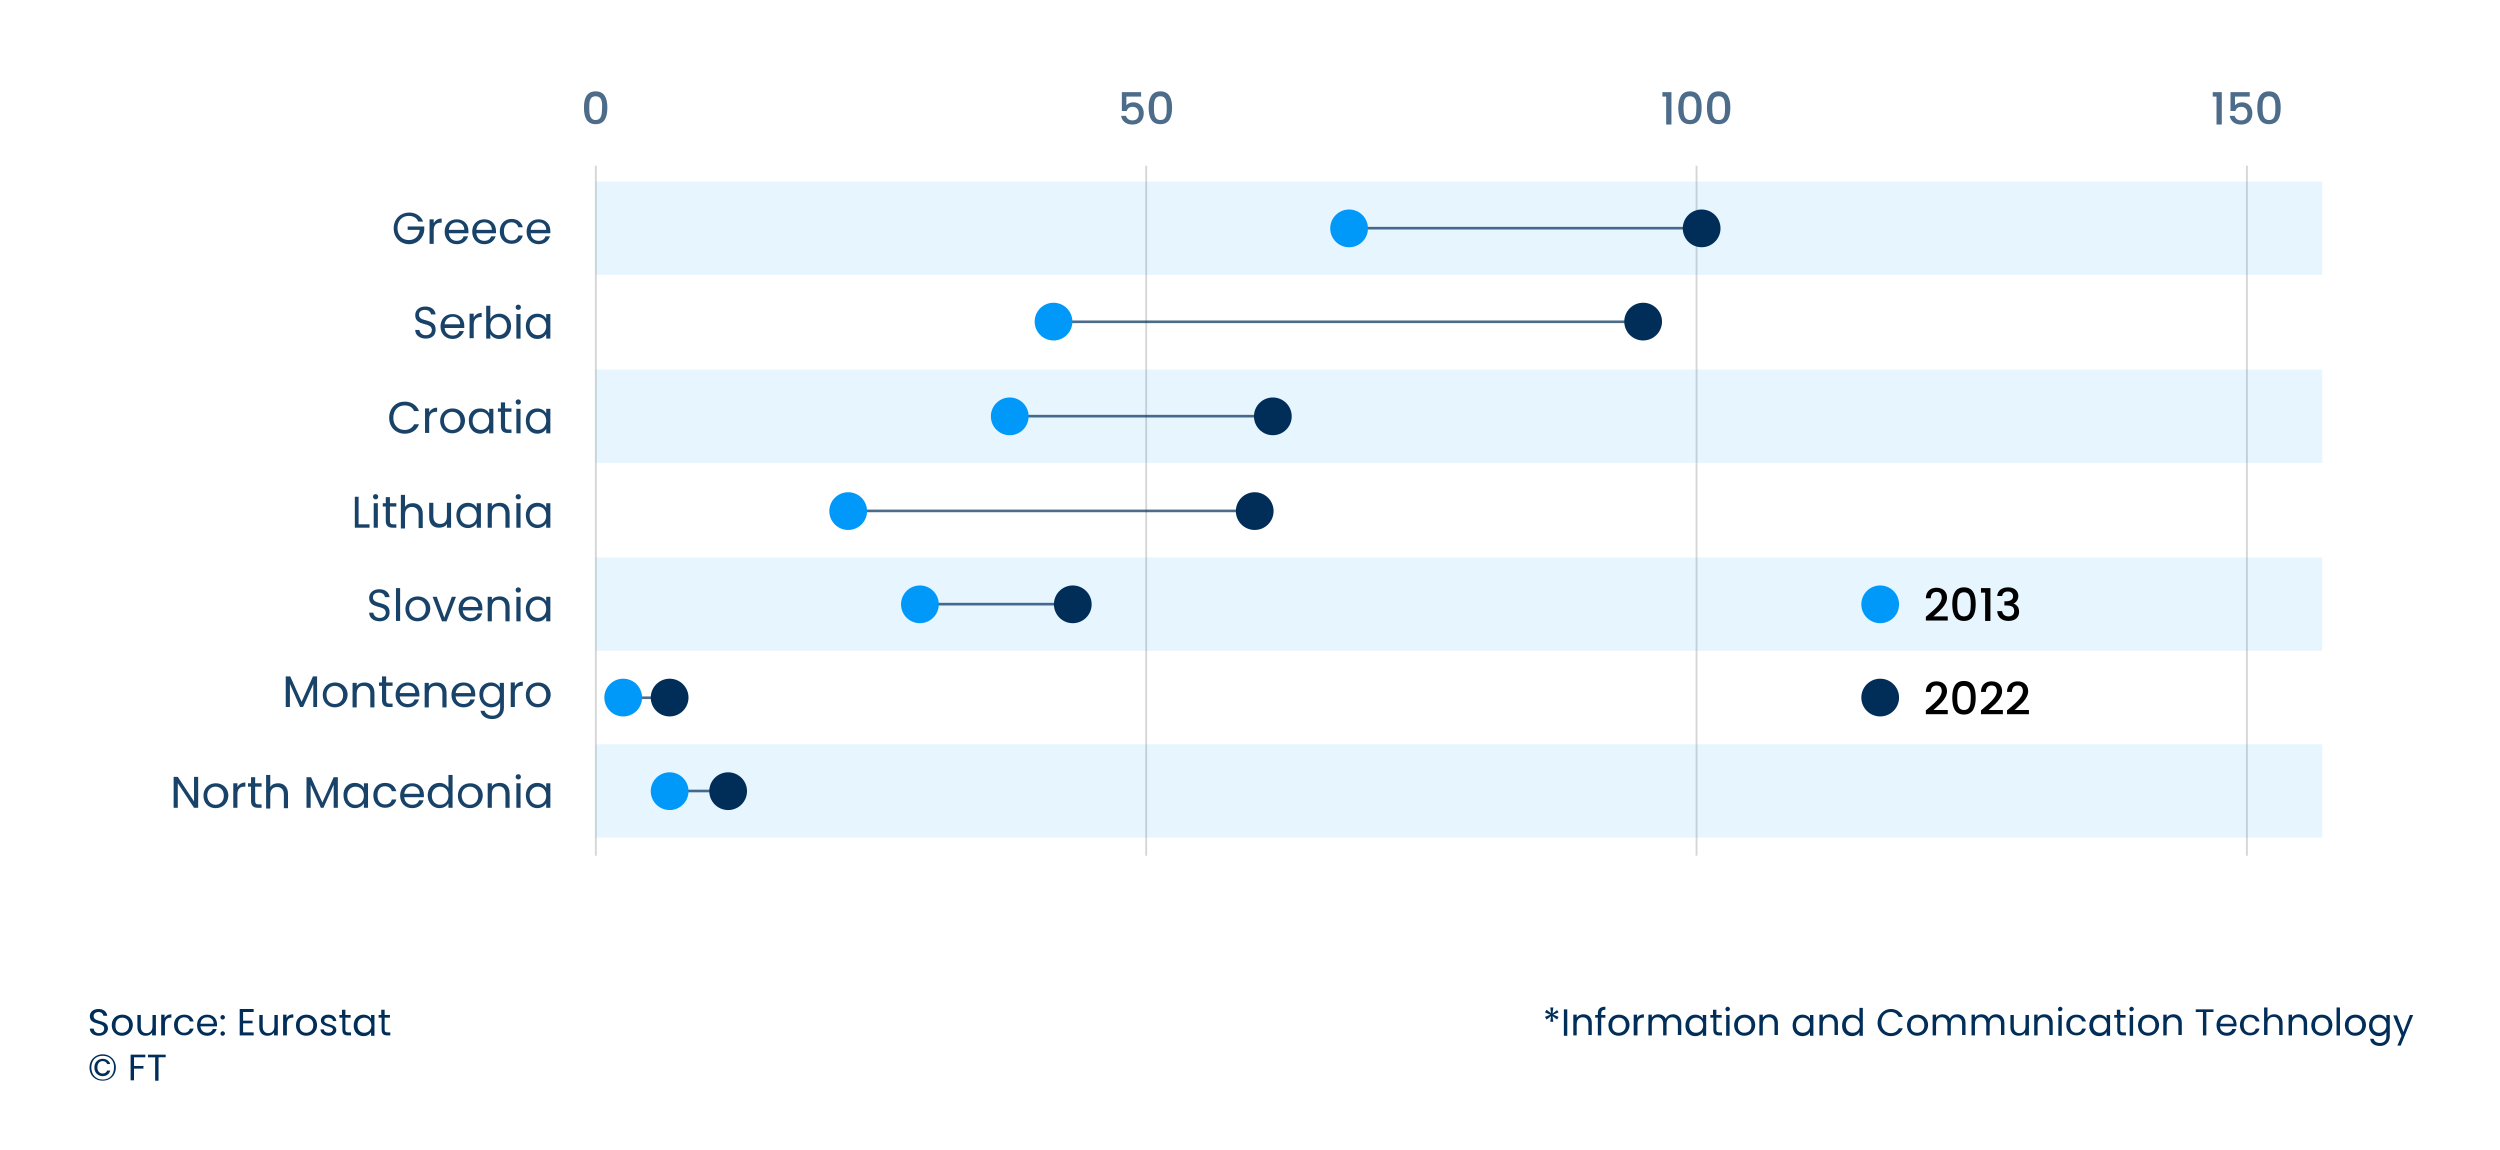 <svg xmlns="http://www.w3.org/2000/svg" xmlns:xlink="http://www.w3.org/1999/xlink" id="Layer_1" x="0px" y="0px" viewBox="0 0 662.3 304.7" style="enable-background:new 0 0 662.3 304.7;" xml:space="preserve"><style type="text/css">	.st0{opacity:0.9;}	.st1{fill:#002E59;}	.st2{fill:#D6D6D6;}	.st3{opacity:0.7;}	.st4{opacity:0.1;}	.st5{fill:#0099F9;}</style><g class="st0">	<g>		<path class="st1" d="M112.8,89.7c-1.6,0-2.8-0.9-2.8-2.3h1.1c0.1,0.7,0.6,1.4,1.7,1.4c1,0,1.6-0.6,1.6-1.4c0-2.2-4.4-0.8-4.4-3.9   c0-1.4,1.1-2.3,2.7-2.3c1.6,0,2.6,0.9,2.7,2.1h-1.2c-0.1-0.6-0.6-1.2-1.6-1.2c-0.9,0-1.6,0.4-1.6,1.3c0,2.1,4.4,0.8,4.4,3.8   C115.5,88.6,114.6,89.7,112.8,89.7z"></path>	</g>	<g>		<path class="st1" d="M119.9,89.8c-1.8,0-3.2-1.3-3.2-3.3c0-2,1.3-3.3,3.2-3.3c1.9,0,3.1,1.3,3.1,3.1c0,0.2,0,0.4,0,0.6h-5.2   c0.1,1.3,1,2,2.1,2c1,0,1.6-0.5,1.8-1.2h1.2C122.5,88.8,121.5,89.8,119.9,89.8z M117.8,85.9h4.1c0-1.3-0.9-2-2-2   C118.8,84,117.9,84.7,117.8,85.9z"></path>	</g>	<g>		<path class="st1" d="M125.5,89.6h-1.1v-6.5h1.1v1c0.4-0.7,1.1-1.2,2.1-1.2v1.1h-0.3c-1,0-1.8,0.5-1.8,2V89.6z"></path>	</g>	<g>		<path class="st1" d="M132.3,83.1c1.7,0,3.1,1.3,3.1,3.3c0,2-1.3,3.4-3.1,3.4c-1.2,0-2-0.6-2.4-1.3v1.2h-1.1v-8.7h1.1v3.5   C130.3,83.7,131.1,83.1,132.3,83.1z M132.1,84c-1.2,0-2.2,0.9-2.2,2.4c0,1.5,1,2.4,2.2,2.4c1.2,0,2.2-0.9,2.2-2.4   C134.3,84.9,133.3,84,132.1,84z"></path>	</g>	<g>		<path class="st1" d="M136.6,81.4c0-0.4,0.3-0.7,0.7-0.7c0.4,0,0.7,0.3,0.7,0.7c0,0.4-0.3,0.7-0.7,0.7   C136.9,82.1,136.6,81.8,136.6,81.4z M136.8,83.2h1.1v6.5h-1.1V83.2z"></path>	</g>	<g>		<path class="st1" d="M142.3,83.1c1.2,0,2,0.6,2.4,1.3v-1.2h1.1v6.5h-1.1v-1.2c-0.4,0.7-1.2,1.3-2.4,1.3c-1.7,0-3-1.4-3-3.4   C139.3,84.4,140.6,83.1,142.3,83.1z M142.5,84c-1.2,0-2.2,0.9-2.2,2.4c0,1.5,1,2.4,2.2,2.4c1.2,0,2.2-0.9,2.2-2.4   C144.7,84.9,143.7,84,142.5,84z"></path>	</g></g><g class="st0">	<g>		<path class="st1" d="M112.1,58.7h-1.3c-0.4-1-1.3-1.5-2.5-1.5c-1.7,0-3,1.2-3,3.2c0,2,1.3,3.2,3,3.2c1.6,0,2.7-1,2.9-2.7H108v-0.9   h4.4V61c-0.2,2-1.8,3.7-4,3.7c-2.3,0-4.1-1.7-4.1-4.2c0-2.5,1.8-4.2,4.1-4.2C110.1,56.3,111.5,57.2,112.1,58.7z"></path>	</g>	<g>		<path class="st1" d="M114.9,64.6h-1.1v-6.5h1.1v1c0.4-0.7,1.1-1.2,2.1-1.2v1.1h-0.3c-1,0-1.8,0.5-1.8,2V64.6z"></path>	</g>	<g>		<path class="st1" d="M121,64.7c-1.8,0-3.2-1.3-3.2-3.3c0-2,1.3-3.3,3.2-3.3c1.9,0,3.1,1.3,3.1,3.1c0,0.2,0,0.4,0,0.6h-5.2   c0.1,1.3,1,2,2.1,2c1,0,1.6-0.5,1.8-1.2h1.2C123.6,63.8,122.6,64.7,121,64.7z M118.9,60.9h4.1c0-1.3-0.9-2-2-2   C119.9,58.9,119,59.6,118.9,60.9z"></path>	</g>	<g>		<path class="st1" d="M128.3,64.7c-1.8,0-3.2-1.3-3.2-3.3c0-2,1.3-3.3,3.2-3.3c1.9,0,3.1,1.3,3.1,3.1c0,0.2,0,0.4,0,0.6h-5.2   c0.1,1.3,1,2,2.1,2c1,0,1.6-0.5,1.8-1.2h1.2C130.9,63.8,129.9,64.7,128.3,64.7z M126.2,60.9h4.1c0-1.3-0.9-2-2-2   C127.2,58.9,126.3,59.6,126.2,60.9z"></path>	</g>	<g>		<path class="st1" d="M135.5,58c1.6,0,2.6,0.8,3,2.2h-1.2c-0.2-0.8-0.9-1.3-1.8-1.3c-1.2,0-2,0.8-2,2.4c0,1.6,0.9,2.4,2,2.4   c1,0,1.6-0.5,1.8-1.3h1.2c-0.3,1.3-1.4,2.2-3,2.2c-1.8,0-3.1-1.3-3.1-3.3C132.4,59.3,133.7,58,135.5,58z"></path>	</g>	<g>		<path class="st1" d="M142.7,64.7c-1.8,0-3.2-1.3-3.2-3.3c0-2,1.3-3.3,3.2-3.3c1.9,0,3.1,1.3,3.1,3.1c0,0.2,0,0.4,0,0.6h-5.2   c0.1,1.3,1,2,2.1,2c1,0,1.6-0.5,1.8-1.2h1.2C145.3,63.8,144.3,64.7,142.7,64.7z M140.6,60.9h4.1c0-1.3-0.9-2-2-2   C141.6,58.9,140.7,59.6,140.6,60.9z"></path>	</g></g><g class="st0">	<g>		<path class="st1" d="M107.2,106.4c1.8,0,3.2,0.9,3.8,2.5h-1.3c-0.4-1-1.3-1.5-2.5-1.5c-1.7,0-3,1.2-3,3.3c0,2,1.3,3.2,3,3.2   c1.2,0,2.1-0.6,2.5-1.5h1.3c-0.6,1.6-2,2.5-3.8,2.5c-2.3,0-4.1-1.7-4.1-4.2C103.1,108.1,104.9,106.4,107.2,106.4z"></path>	</g>	<g>		<path class="st1" d="M113.7,114.7h-1.1v-6.5h1.1v1c0.4-0.7,1.1-1.2,2.1-1.2v1.1h-0.3c-1,0-1.8,0.5-1.8,2V114.7z"></path>	</g>	<g>		<path class="st1" d="M119.8,114.8c-1.8,0-3.2-1.3-3.2-3.3c0-2,1.4-3.3,3.3-3.3c1.8,0,3.3,1.3,3.3,3.3   C123.1,113.5,121.6,114.8,119.8,114.8z M119.8,113.9c1.1,0,2.2-0.8,2.2-2.4c0-1.6-1.1-2.4-2.2-2.4c-1.1,0-2.2,0.8-2.2,2.4   C117.7,113.1,118.7,113.9,119.8,113.9z"></path>	</g>	<g>		<path class="st1" d="M127.2,108.2c1.2,0,2,0.6,2.4,1.3v-1.2h1.1v6.5h-1.1v-1.2c-0.4,0.7-1.2,1.3-2.4,1.3c-1.7,0-3-1.4-3-3.4   C124.1,109.4,125.4,108.2,127.2,108.2z M127.4,109.1c-1.2,0-2.2,0.9-2.2,2.4c0,1.5,1,2.4,2.2,2.4c1.2,0,2.2-0.9,2.2-2.4   C129.6,110,128.6,109.1,127.4,109.1z"></path>	</g>	<g>		<path class="st1" d="M132.7,109.1h-0.8v-0.9h0.8v-1.6h1.1v1.6h1.7v0.9h-1.7v3.8c0,0.6,0.2,0.9,0.9,0.9h0.8v0.9h-1   c-1.1,0-1.8-0.5-1.8-1.8V109.1z"></path>	</g>	<g>		<path class="st1" d="M136.6,106.5c0-0.4,0.3-0.7,0.7-0.7c0.4,0,0.7,0.3,0.7,0.7c0,0.4-0.3,0.7-0.7,0.7   C136.9,107.2,136.6,106.9,136.6,106.5z M136.8,108.3h1.1v6.5h-1.1V108.3z"></path>	</g>	<g>		<path class="st1" d="M142.3,108.2c1.2,0,2,0.6,2.4,1.3v-1.2h1.1v6.5h-1.1v-1.2c-0.4,0.7-1.2,1.3-2.4,1.3c-1.7,0-3-1.4-3-3.4   C139.3,109.4,140.6,108.2,142.3,108.2z M142.5,109.1c-1.2,0-2.2,0.9-2.2,2.4c0,1.5,1,2.4,2.2,2.4c1.2,0,2.2-0.9,2.2-2.4   C144.7,110,143.7,109.1,142.5,109.1z"></path>	</g></g><g class="st0">	<g>		<path class="st1" d="M95,131.6v7.3h2.9v0.9h-3.9v-8.2H95z"></path>	</g>	<g>		<path class="st1" d="M98.8,131.6c0-0.4,0.3-0.7,0.7-0.7c0.4,0,0.7,0.3,0.7,0.7c0,0.4-0.3,0.7-0.7,0.7   C99.2,132.3,98.8,132,98.8,131.6z M99,133.3h1.1v6.5H99V133.3z"></path>	</g>	<g>		<path class="st1" d="M102.2,134.2h-0.8v-0.9h0.8v-1.6h1.1v1.6h1.7v0.9h-1.7v3.8c0,0.6,0.2,0.9,0.9,0.9h0.8v0.9h-1   c-1.1,0-1.8-0.5-1.8-1.8V134.2z"></path>	</g>	<g>		<path class="st1" d="M106.2,131.1h1.1v3.2c0.4-0.7,1.2-1,2.1-1c1.4,0,2.6,0.9,2.6,2.8v3.8h-1.1v-3.6c0-1.3-0.7-2-1.8-2   c-1.1,0-1.8,0.7-1.8,2.1v3.6h-1.1V131.1z"></path>	</g>	<g>		<path class="st1" d="M119.5,139.8h-1.1v-1c-0.4,0.7-1.2,1-2.1,1c-1.5,0-2.6-0.9-2.6-2.8v-3.8h1.1v3.6c0,1.3,0.7,2,1.8,2   c1.1,0,1.8-0.7,1.8-2.1v-3.5h1.1V139.8z"></path>	</g>	<g>		<path class="st1" d="M123.9,133.2c1.2,0,2,0.6,2.4,1.3v-1.2h1.1v6.5h-1.1v-1.2c-0.4,0.7-1.2,1.3-2.4,1.3c-1.7,0-3-1.4-3-3.4   C120.9,134.5,122.2,133.2,123.9,133.2z M124.1,134.2c-1.2,0-2.2,0.9-2.2,2.4c0,1.5,1,2.4,2.2,2.4c1.2,0,2.2-0.9,2.2-2.4   C126.3,135,125.3,134.2,124.1,134.2z"></path>	</g>	<g>		<path class="st1" d="M133.9,136.1c0-1.3-0.7-2-1.8-2c-1.1,0-1.8,0.7-1.8,2.1v3.6h-1.1v-6.5h1.1v0.9c0.4-0.7,1.2-1,2.1-1   c1.5,0,2.6,0.9,2.6,2.8v3.8h-1.1V136.1z"></path>	</g>	<g>		<path class="st1" d="M136.6,131.6c0-0.4,0.3-0.7,0.7-0.7c0.4,0,0.7,0.3,0.7,0.7c0,0.4-0.3,0.7-0.7,0.7   C136.9,132.3,136.6,132,136.6,131.6z M136.8,133.3h1.1v6.5h-1.1V133.3z"></path>	</g>	<g>		<path class="st1" d="M142.3,133.2c1.2,0,2,0.6,2.4,1.3v-1.2h1.1v6.5h-1.1v-1.2c-0.4,0.7-1.2,1.3-2.4,1.3c-1.7,0-3-1.4-3-3.4   C139.3,134.5,140.6,133.2,142.3,133.2z M142.5,134.2c-1.2,0-2.2,0.9-2.2,2.4c0,1.5,1,2.4,2.2,2.4c1.2,0,2.2-0.9,2.2-2.4   C144.7,135,143.7,134.2,142.5,134.2z"></path>	</g></g><g class="st0">	<g>		<path class="st1" d="M100.6,164.6c-1.6,0-2.8-0.9-2.8-2.3h1.1c0.1,0.7,0.6,1.4,1.7,1.4c1,0,1.6-0.6,1.6-1.4c0-2.2-4.4-0.8-4.4-3.9   c0-1.4,1.1-2.3,2.7-2.3c1.6,0,2.6,0.9,2.7,2.1h-1.2c-0.1-0.6-0.6-1.2-1.6-1.2c-0.9,0-1.6,0.4-1.6,1.3c0,2.1,4.4,0.8,4.4,3.8   C103.3,163.4,102.4,164.6,100.6,164.6z"></path>	</g>	<g>		<path class="st1" d="M104.9,155.8h1.1v8.7h-1.1V155.8z"></path>	</g>	<g>		<path class="st1" d="M110.6,164.6c-1.8,0-3.2-1.3-3.2-3.3c0-2,1.4-3.3,3.3-3.3c1.8,0,3.3,1.3,3.3,3.3   C113.9,163.3,112.4,164.6,110.6,164.6z M110.6,163.7c1.1,0,2.2-0.8,2.2-2.4c0-1.6-1.1-2.4-2.2-2.4c-1.1,0-2.2,0.8-2.2,2.4   C108.5,162.9,109.5,163.7,110.6,163.7z"></path>	</g>	<g>		<path class="st1" d="M115.7,158.1l2,5.5l2-5.5h1.1l-2.5,6.5h-1.2l-2.5-6.5H115.7z"></path>	</g>	<g>		<path class="st1" d="M124.7,164.6c-1.8,0-3.2-1.3-3.2-3.3c0-2,1.3-3.3,3.2-3.3c1.9,0,3.1,1.3,3.1,3.1c0,0.2,0,0.4,0,0.6h-5.2   c0.1,1.3,1,2,2.1,2c1,0,1.6-0.5,1.8-1.2h1.2C127.4,163.7,126.3,164.6,124.7,164.6z M122.6,160.8h4.1c0-1.3-0.9-2-2-2   C123.6,158.9,122.8,159.6,122.6,160.8z"></path>	</g>	<g>		<path class="st1" d="M133.9,160.9c0-1.3-0.7-2-1.8-2c-1.1,0-1.8,0.7-1.8,2.1v3.6h-1.1v-6.5h1.1v0.9c0.4-0.7,1.2-1,2.1-1   c1.5,0,2.6,0.9,2.6,2.8v3.8h-1.1V160.9z"></path>	</g>	<g>		<path class="st1" d="M136.6,156.3c0-0.4,0.3-0.7,0.7-0.7c0.4,0,0.7,0.3,0.7,0.7c0,0.4-0.3,0.7-0.7,0.7   C136.9,157,136.6,156.7,136.6,156.3z M136.8,158.1h1.1v6.5h-1.1V158.1z"></path>	</g>	<g>		<path class="st1" d="M142.3,158c1.2,0,2,0.6,2.4,1.3v-1.2h1.1v6.5h-1.1v-1.2c-0.4,0.7-1.2,1.3-2.4,1.3c-1.7,0-3-1.4-3-3.4   C139.3,159.3,140.6,158,142.3,158z M142.5,158.9c-1.2,0-2.2,0.9-2.2,2.4c0,1.5,1,2.4,2.2,2.4c1.2,0,2.2-0.9,2.2-2.4   C144.7,159.8,143.7,158.9,142.5,158.9z"></path>	</g></g><g class="st0">	<g>		<path class="st1" d="M75.7,179.2h1.2l3,6.7l3-6.7H84v8.1H83v-6.1l-2.7,6.1h-0.8l-2.7-6.1v6.1h-1.1V179.2z"></path>	</g>	<g>		<path class="st1" d="M88.7,187.4c-1.8,0-3.2-1.3-3.2-3.3c0-2,1.4-3.3,3.3-3.3c1.8,0,3.3,1.3,3.3,3.3   C92,186.1,90.5,187.4,88.7,187.4z M88.7,186.5c1.1,0,2.2-0.8,2.2-2.4c0-1.6-1.1-2.4-2.2-2.4c-1.1,0-2.2,0.8-2.2,2.4   C86.5,185.7,87.5,186.5,88.7,186.5z"></path>	</g>	<g>		<path class="st1" d="M98.1,183.7c0-1.3-0.7-2-1.8-2c-1.1,0-1.8,0.7-1.8,2.1v3.6h-1.1v-6.5h1.1v0.9c0.4-0.7,1.2-1,2.1-1   c1.5,0,2.6,0.9,2.6,2.8v3.8h-1.1V183.7z"></path>	</g>	<g>		<path class="st1" d="M101.2,181.7h-0.8v-0.9h0.8v-1.6h1.1v1.6h1.7v0.9h-1.7v3.8c0,0.6,0.2,0.9,0.9,0.9h0.8v0.9h-1   c-1.1,0-1.8-0.5-1.8-1.8V181.7z"></path>	</g>	<g>		<path class="st1" d="M108,187.4c-1.8,0-3.2-1.3-3.2-3.3c0-2,1.3-3.3,3.2-3.3c1.9,0,3.1,1.3,3.1,3.1c0,0.2,0,0.4,0,0.6h-5.2   c0.1,1.3,1,2,2.1,2c1,0,1.6-0.5,1.8-1.2h1.2C110.6,186.5,109.6,187.4,108,187.4z M105.9,183.6h4.1c0-1.3-0.9-2-2-2   C106.9,181.7,106,182.4,105.9,183.6z"></path>	</g>	<g>		<path class="st1" d="M117.2,183.7c0-1.3-0.7-2-1.8-2c-1.1,0-1.8,0.7-1.8,2.1v3.6h-1.1v-6.5h1.1v0.9c0.4-0.7,1.2-1,2.1-1   c1.5,0,2.6,0.9,2.6,2.8v3.8h-1.1V183.7z"></path>	</g>	<g>		<path class="st1" d="M122.8,187.4c-1.8,0-3.2-1.3-3.2-3.3c0-2,1.3-3.3,3.2-3.3c1.9,0,3.1,1.3,3.1,3.1c0,0.2,0,0.4,0,0.6h-5.2   c0.1,1.3,1,2,2.1,2c1,0,1.6-0.5,1.8-1.2h1.2C125.5,186.5,124.4,187.4,122.8,187.4z M120.7,183.6h4.1c0-1.3-0.9-2-2-2   C121.7,181.7,120.9,182.4,120.7,183.6z"></path>	</g>	<g>		<path class="st1" d="M130,180.8c1.2,0,2,0.6,2.4,1.3v-1.2h1.1v6.6c0,1.8-1.2,3-3.1,3c-1.7,0-2.9-0.9-3.1-2.2h1.1   c0.2,0.8,1,1.3,2.1,1.3c1.1,0,2-0.7,2-2.1v-1.4c-0.4,0.7-1.2,1.3-2.4,1.3c-1.7,0-3.1-1.4-3.1-3.4   C126.9,182.1,128.3,180.8,130,180.8z M130.2,181.7c-1.2,0-2.2,0.9-2.2,2.4c0,1.5,1,2.4,2.2,2.4c1.2,0,2.2-0.9,2.2-2.4   C132.4,182.6,131.4,181.7,130.2,181.7z"></path>	</g>	<g>		<path class="st1" d="M136.4,187.3h-1.1v-6.5h1.1v1c0.4-0.7,1.1-1.2,2.1-1.2v1.1h-0.3c-1,0-1.8,0.5-1.8,2V187.3z"></path>	</g>	<g>		<path class="st1" d="M142.5,187.4c-1.8,0-3.2-1.3-3.2-3.3c0-2,1.4-3.3,3.3-3.3c1.8,0,3.3,1.3,3.3,3.3   C145.8,186.1,144.3,187.4,142.5,187.4z M142.5,186.5c1.1,0,2.2-0.8,2.2-2.4c0-1.6-1.1-2.4-2.2-2.4c-1.1,0-2.2,0.8-2.2,2.4   C140.4,185.7,141.4,186.5,142.5,186.5z"></path>	</g></g><g class="st0">	<g>		<path class="st1" d="M52.5,205.8v8.2h-1.1l-4.3-6.5v6.5H46v-8.2h1.1l4.3,6.5v-6.5H52.5z"></path>	</g>	<g>		<path class="st1" d="M57.1,214.1c-1.8,0-3.2-1.3-3.2-3.3c0-2,1.4-3.3,3.3-3.3c1.8,0,3.3,1.3,3.3,3.3   C60.4,212.8,59,214.1,57.1,214.1z M57.1,213.2c1.1,0,2.2-0.8,2.2-2.4c0-1.6-1.1-2.4-2.2-2.4c-1.1,0-2.2,0.8-2.2,2.4   C55,212.4,56,213.2,57.1,213.2z"></path>	</g>	<g>		<path class="st1" d="M62.9,214h-1.1v-6.5h1.1v1c0.4-0.7,1.1-1.2,2.1-1.2v1.1h-0.3c-1,0-1.8,0.5-1.8,2V214z"></path>	</g>	<g>		<path class="st1" d="M66.5,208.4h-0.8v-0.9h0.8v-1.6h1.1v1.6h1.7v0.9h-1.7v3.8c0,0.6,0.2,0.9,0.9,0.9h0.8v0.9h-1   c-1.1,0-1.8-0.5-1.8-1.8V208.4z"></path>	</g>	<g>		<path class="st1" d="M70.5,205.3h1.1v3.2c0.4-0.7,1.2-1,2.1-1c1.4,0,2.6,0.9,2.6,2.8v3.8h-1.1v-3.6c0-1.3-0.7-2-1.8-2   c-1.1,0-1.8,0.7-1.8,2.1v3.6h-1.1V205.3z"></path>	</g>	<g>		<path class="st1" d="M81.2,205.9h1.2l3,6.7l3-6.7h1.1v8.1h-1.1v-6.1l-2.7,6.1H85l-2.7-6.1v6.1h-1.1V205.9z"></path>	</g>	<g>		<path class="st1" d="M94,207.4c1.2,0,2,0.6,2.4,1.3v-1.2h1.1v6.5h-1.1v-1.2c-0.4,0.7-1.2,1.3-2.4,1.3c-1.7,0-3-1.4-3-3.4   C90.9,208.7,92.3,207.4,94,207.4z M94.2,208.4c-1.2,0-2.2,0.9-2.2,2.4c0,1.5,1,2.4,2.2,2.4c1.2,0,2.2-0.9,2.2-2.4   C96.4,209.3,95.4,208.4,94.2,208.4z"></path>	</g>	<g>		<path class="st1" d="M102,207.4c1.6,0,2.6,0.8,3,2.2h-1.2c-0.2-0.8-0.9-1.3-1.8-1.3c-1.2,0-2,0.8-2,2.4c0,1.6,0.9,2.4,2,2.4   c1,0,1.6-0.5,1.8-1.3h1.2c-0.3,1.3-1.4,2.2-3,2.2c-1.8,0-3.1-1.3-3.1-3.3C98.9,208.7,100.2,207.4,102,207.4z"></path>	</g>	<g>		<path class="st1" d="M109.2,214.1c-1.8,0-3.2-1.3-3.2-3.3c0-2,1.3-3.3,3.2-3.3c1.9,0,3.1,1.3,3.1,3.1c0,0.2,0,0.4,0,0.6h-5.2   c0.1,1.3,1,2,2.1,2c1,0,1.6-0.5,1.8-1.2h1.2C111.9,213.2,110.8,214.1,109.2,214.1z M107.1,210.3h4.1c0-1.3-0.9-2-2-2   C108.1,208.3,107.3,209,107.1,210.3z"></path>	</g>	<g>		<path class="st1" d="M116.4,207.4c1,0,1.9,0.5,2.4,1.3v-3.4h1.1v8.7h-1.1v-1.2c-0.4,0.7-1.2,1.3-2.4,1.3c-1.7,0-3.1-1.4-3.1-3.4   C113.3,208.7,114.7,207.4,116.4,207.4z M116.6,208.4c-1.2,0-2.2,0.9-2.2,2.4c0,1.5,1,2.4,2.2,2.4c1.2,0,2.2-0.9,2.2-2.4   C118.8,209.3,117.8,208.4,116.6,208.4z"></path>	</g>	<g>		<path class="st1" d="M124.5,214.1c-1.8,0-3.2-1.3-3.2-3.3c0-2,1.4-3.3,3.3-3.3c1.8,0,3.3,1.3,3.3,3.3   C127.8,212.8,126.3,214.1,124.5,214.1z M124.5,213.2c1.1,0,2.2-0.8,2.2-2.4c0-1.6-1.1-2.4-2.2-2.4c-1.1,0-2.2,0.8-2.2,2.4   C122.4,212.4,123.4,213.2,124.5,213.2z"></path>	</g>	<g>		<path class="st1" d="M133.9,210.3c0-1.3-0.7-2-1.8-2c-1.1,0-1.8,0.7-1.8,2.1v3.6h-1.1v-6.5h1.1v0.9c0.4-0.7,1.2-1,2.1-1   c1.5,0,2.6,0.9,2.6,2.8v3.8h-1.1V210.3z"></path>	</g>	<g>		<path class="st1" d="M136.6,205.8c0-0.4,0.3-0.7,0.7-0.7c0.4,0,0.7,0.3,0.7,0.7c0,0.4-0.3,0.7-0.7,0.7   C136.9,206.5,136.6,206.2,136.6,205.8z M136.8,207.5h1.1v6.5h-1.1V207.5z"></path>	</g>	<g>		<path class="st1" d="M142.3,207.4c1.2,0,2,0.6,2.4,1.3v-1.2h1.1v6.5h-1.1v-1.2c-0.4,0.7-1.2,1.3-2.4,1.3c-1.7,0-3-1.4-3-3.4   C139.3,208.7,140.6,207.4,142.3,207.4z M142.5,208.4c-1.2,0-2.2,0.9-2.2,2.4c0,1.5,1,2.4,2.2,2.4c1.2,0,2.2-0.9,2.2-2.4   C144.7,209.3,143.7,208.4,142.5,208.4z"></path>	</g></g><g>	<rect x="157.6" y="43.9" class="st2" width="0.5" height="182.8"></rect></g><g>	<rect x="595" y="43.9" class="st2" width="0.5" height="182.8"></rect></g><g>	<rect x="303.4" y="43.9" class="st2" width="0.5" height="182.8"></rect></g><g>	<rect x="449.2" y="43.9" class="st2" width="0.5" height="182.8"></rect></g><g class="st3">	<g>		<path class="st1" d="M157.8,24.2c2.4,0,3.1,1.9,3.1,4.3c0,2.5-0.7,4.4-3.1,4.4c-2.4,0-3.1-1.9-3.1-4.4   C154.7,26.1,155.4,24.2,157.8,24.2z M157.8,25.5c-1.6,0-1.7,1.5-1.7,3.1c0,1.7,0.2,3.2,1.7,3.2s1.7-1.5,1.7-3.2   C159.6,27,159.4,25.5,157.8,25.5z"></path>	</g></g><g class="st3">	<g>		<path class="st1" d="M302.3,24.4v1.2h-3.9v2.3c0.3-0.4,1-0.8,1.8-0.8c2.1,0,2.8,1.6,2.8,2.9c0,1.7-1,3-3,3c-1.8,0-2.8-1-3-2.3h1.3   c0.2,0.7,0.8,1.2,1.7,1.2c1.2,0,1.7-0.8,1.7-1.8c0-1.1-0.6-1.8-1.7-1.8c-0.8,0-1.3,0.4-1.5,1.1h-1.3v-5H302.3z"></path>	</g>	<g>		<path class="st1" d="M307.4,24.2c2.4,0,3.1,1.9,3.1,4.3c0,2.5-0.7,4.4-3.1,4.4s-3.1-1.9-3.1-4.4C304.3,26.1,305,24.2,307.4,24.2z    M307.4,25.5c-1.6,0-1.7,1.5-1.7,3.1c0,1.7,0.2,3.2,1.7,3.2c1.6,0,1.7-1.5,1.7-3.2C309.1,27,309,25.5,307.4,25.5z"></path>	</g></g><g class="st3">	<g>		<path class="st1" d="M441.5,25.6h-1.1v-1.2h2.4V33h-1.4V25.6z"></path>	</g>	<g>		<path class="st1" d="M447.7,24.2c2.4,0,3.1,1.9,3.1,4.3c0,2.5-0.7,4.4-3.1,4.4c-2.4,0-3.1-1.9-3.1-4.4   C444.7,26.1,445.3,24.2,447.7,24.2z M447.7,25.5c-1.6,0-1.7,1.5-1.7,3.1c0,1.7,0.2,3.2,1.7,3.2c1.6,0,1.7-1.5,1.7-3.2   C449.5,27,449.3,25.5,447.7,25.5z"></path>	</g>	<g>		<path class="st1" d="M455.3,24.2c2.4,0,3.1,1.9,3.1,4.3c0,2.5-0.7,4.4-3.1,4.4c-2.4,0-3.1-1.9-3.1-4.4   C452.2,26.1,452.9,24.2,455.3,24.2z M455.3,25.5c-1.6,0-1.7,1.5-1.7,3.1c0,1.7,0.2,3.2,1.7,3.2c1.6,0,1.7-1.5,1.7-3.2   C457,27,456.9,25.5,455.3,25.5z"></path>	</g></g><g class="st3">	<g>		<path class="st1" d="M587.3,25.6h-1.1v-1.2h2.4V33h-1.4V25.6z"></path>	</g>	<g>		<path class="st1" d="M596,24.4v1.2h-3.9v2.3c0.3-0.4,1-0.8,1.8-0.8c2.1,0,2.8,1.6,2.8,2.9c0,1.7-1,3-3,3c-1.8,0-2.8-1-3-2.3h1.3   c0.2,0.7,0.8,1.2,1.7,1.2c1.2,0,1.7-0.8,1.7-1.8c0-1.1-0.6-1.8-1.7-1.8c-0.8,0-1.3,0.4-1.5,1.1h-1.3v-5H596z"></path>	</g>	<g>		<path class="st1" d="M601.1,24.2c2.4,0,3.1,1.9,3.1,4.3c0,2.5-0.7,4.4-3.1,4.4c-2.4,0-3.1-1.9-3.1-4.4   C598,26.1,598.7,24.2,601.1,24.2z M601.1,25.5c-1.6,0-1.7,1.5-1.7,3.1c0,1.7,0.2,3.2,1.7,3.2c1.6,0,1.7-1.5,1.7-3.2   C602.8,27,602.7,25.5,601.1,25.5z"></path>	</g></g><g class="st4">	<rect x="157.8" y="48.1" class="st5" width="457.4" height="24.7"></rect></g><g class="st4">	<rect x="157.8" y="97.9" class="st5" width="457.4" height="24.7"></rect></g><g class="st4">	<rect x="157.8" y="147.7" class="st5" width="457.4" height="24.7"></rect></g><g class="st4">	<rect x="157.8" y="197.2" class="st5" width="457.4" height="24.7"></rect></g><g class="st3">	<rect x="357.4" y="60.1" class="st1" width="93.4" height="0.7"></rect></g><g class="st3">	<rect x="279.1" y="84.9" class="st1" width="156.2" height="0.7"></rect></g><g class="st3">	<rect x="267.5" y="109.9" class="st1" width="69.7" height="0.7"></rect></g><g class="st3">	<rect x="224.7" y="135" class="st1" width="107.7" height="0.7"></rect></g><g class="st3">	<rect x="243.7" y="159.7" class="st1" width="40.5" height="0.7"></rect></g><g class="st3">	<rect x="165.1" y="184.5" class="st1" width="12.3" height="0.7"></rect></g><g class="st3">	<rect x="177.4" y="209.2" class="st1" width="15.5" height="0.7"></rect></g><g>	<circle class="st5" cx="357.4" cy="60.5" r="5"></circle></g><g>	<circle class="st1" cx="450.8" cy="60.5" r="5"></circle></g><g>	<circle class="st5" cx="279.1" cy="85.2" r="5"></circle></g><g>	<circle class="st1" cx="435.3" cy="85.2" r="5"></circle></g><g>	<circle class="st5" cx="224.7" cy="135.4" r="5"></circle></g><g>	<circle class="st5" cx="267.5" cy="110.3" r="5"></circle></g><g>	<circle class="st5" cx="243.7" cy="160.1" r="5"></circle></g><g>	<circle class="st1" cx="284.2" cy="160.1" r="5"></circle></g><g>	<circle class="st1" cx="332.4" cy="135.4" r="5"></circle></g><g>	<circle class="st1" cx="337.2" cy="110.3" r="5"></circle></g><g>	<circle class="st1" cx="177.4" cy="184.8" r="5"></circle></g><g>	<circle class="st5" cx="165.1" cy="184.8" r="5"></circle></g><g>	<circle class="st1" cx="192.9" cy="209.6" r="5"></circle></g><g>	<circle class="st5" cx="177.4" cy="209.6" r="5"></circle></g><g>	<circle class="st5" cx="498.1" cy="160.1" r="5"></circle></g><g>	<circle class="st1" cx="498.1" cy="184.8" r="5"></circle></g><g>	<g>		<path d="M510.2,163.4c2.1-1.8,4.2-3.4,4.2-5.1c0-0.9-0.4-1.5-1.4-1.5c-1,0-1.5,0.7-1.5,1.7h-1.3c0-1.9,1.3-2.8,2.8-2.8   c1.8,0,2.8,1.1,2.8,2.6c0,2.1-2.2,3.7-3.6,5h3.8v1.1h-5.8V163.4z"></path>	</g>	<g>		<path d="M520.3,155.6c2.4,0,3.1,1.9,3.1,4.4c0,2.5-0.7,4.5-3.1,4.5s-3.1-1.9-3.1-4.5C517.2,157.6,517.9,155.6,520.3,155.6z    M520.3,156.9c-1.6,0-1.8,1.5-1.8,3.2c0,1.7,0.2,3.2,1.8,3.2s1.8-1.5,1.8-3.2C522.1,158.4,521.9,156.9,520.3,156.9z"></path>	</g>	<g>		<path d="M525.9,157h-1.1v-1.2h2.5v8.7h-1.4V157z"></path>	</g>	<g>		<path d="M532,155.6c1.7,0,2.7,1,2.7,2.3c0,1-0.7,1.8-1.3,2v0c0.9,0.3,1.5,1,1.5,2.2c0,1.4-1,2.4-2.8,2.4c-1.7,0-2.9-0.9-3-2.6h1.3   c0.1,0.8,0.7,1.4,1.7,1.4c1,0,1.5-0.6,1.5-1.4c0-1.2-0.7-1.5-2.2-1.5H531v-1.1h0.3c1.2,0,2-0.4,2-1.3c0-0.8-0.5-1.3-1.4-1.3   c-1,0-1.4,0.6-1.5,1.2h-1.3C529.2,156.4,530.4,155.6,532,155.6z"></path>	</g></g><g>	<g>		<path d="M510.2,188.2c2.1-1.8,4.2-3.4,4.2-5.1c0-0.9-0.4-1.5-1.4-1.5c-1,0-1.5,0.7-1.5,1.7h-1.3c0-1.9,1.3-2.8,2.8-2.8   c1.8,0,2.8,1.1,2.8,2.6c0,2.1-2.2,3.7-3.6,5h3.8v1.1h-5.8V188.2z"></path>	</g>	<g>		<path d="M520.3,180.4c2.4,0,3.1,1.9,3.1,4.4c0,2.5-0.7,4.5-3.1,4.5s-3.1-1.9-3.1-4.5C517.2,182.3,517.9,180.4,520.3,180.4z    M520.3,181.7c-1.6,0-1.8,1.5-1.8,3.2c0,1.7,0.2,3.2,1.8,3.2s1.8-1.5,1.8-3.2C522.1,183.2,521.9,181.7,520.3,181.7z"></path>	</g>	<g>		<path d="M524.8,188.2c2.1-1.8,4.2-3.4,4.2-5.1c0-0.9-0.4-1.5-1.4-1.5c-1,0-1.5,0.7-1.5,1.7h-1.3c0-1.9,1.3-2.8,2.8-2.8   c1.8,0,2.8,1.1,2.8,2.6c0,2.1-2.2,3.7-3.6,5h3.8v1.1h-5.8V188.2z"></path>	</g>	<g>		<path d="M531.7,188.2c2.1-1.8,4.2-3.4,4.2-5.1c0-0.9-0.4-1.5-1.4-1.5c-1,0-1.5,0.7-1.5,1.7h-1.3c0-1.9,1.3-2.8,2.8-2.8   c1.8,0,2.8,1.1,2.8,2.6c0,2.1-2.2,3.7-3.6,5h3.8v1.1h-5.8V188.2z"></path>	</g></g><g>	<g>		<path class="st1" d="M26.2,274.4c-1.4,0-2.4-0.8-2.4-1.9h1c0.1,0.6,0.5,1.2,1.4,1.2c0.9,0,1.4-0.5,1.4-1.2c0-1.9-3.8-0.7-3.8-3.3   c0-1.1,0.9-1.9,2.3-1.9c1.3,0,2.2,0.7,2.3,1.8h-1c-0.1-0.5-0.5-1-1.3-1c-0.7,0-1.3,0.4-1.3,1.1c0,1.8,3.8,0.7,3.8,3.3   C28.6,273.4,27.7,274.4,26.2,274.4z"></path>	</g>	<g>		<path class="st1" d="M32.3,274.4c-1.5,0-2.7-1.1-2.7-2.8c0-1.7,1.2-2.8,2.8-2.8c1.6,0,2.8,1.1,2.8,2.8   C35.1,273.3,33.8,274.4,32.3,274.4z M32.3,273.6c0.9,0,1.9-0.6,1.9-2c0-1.4-0.9-2-1.8-2c-1,0-1.8,0.6-1.8,2   C30.5,273,31.3,273.6,32.3,273.6z"></path>	</g>	<g>		<path class="st1" d="M41.2,274.3h-0.9v-0.8c-0.3,0.6-1,0.9-1.7,0.9c-1.3,0-2.2-0.8-2.2-2.3v-3.2h0.9v3.1c0,1.1,0.6,1.7,1.5,1.7   c0.9,0,1.6-0.6,1.6-1.8v-3h0.9V274.3z"></path>	</g>	<g>		<path class="st1" d="M43.6,274.3h-0.9v-5.5h0.9v0.9c0.3-0.6,0.9-1,1.8-1v0.9h-0.2c-0.9,0-1.5,0.4-1.5,1.7V274.3z"></path>	</g>	<g>		<path class="st1" d="M48.8,268.8c1.4,0,2.2,0.7,2.5,1.8h-1c-0.2-0.7-0.7-1.1-1.5-1.1c-1,0-1.7,0.7-1.7,2c0,1.4,0.7,2.1,1.7,2.1   c0.8,0,1.3-0.4,1.5-1.1h1c-0.3,1.1-1.2,1.8-2.5,1.8c-1.6,0-2.7-1.1-2.7-2.8C46.1,269.9,47.2,268.8,48.8,268.8z"></path>	</g>	<g>		<path class="st1" d="M54.9,274.4c-1.6,0-2.7-1.1-2.7-2.8c0-1.7,1.1-2.8,2.7-2.8c1.6,0,2.6,1.1,2.6,2.6c0,0.2,0,0.4,0,0.5h-4.4   c0.1,1.1,0.8,1.7,1.8,1.7c0.8,0,1.3-0.4,1.5-1h1C57.1,273.6,56.2,274.4,54.9,274.4z M53.1,271.2h3.5c0-1.1-0.8-1.7-1.7-1.7   C53.9,269.5,53.2,270.1,53.1,271.2z"></path>	</g>	<g>		<path class="st1" d="M59,270.1c-0.4,0-0.6-0.3-0.6-0.6c0-0.4,0.3-0.6,0.6-0.6c0.3,0,0.6,0.3,0.6,0.6   C59.6,269.8,59.3,270.1,59,270.1z M59,274.4c-0.4,0-0.6-0.3-0.6-0.6s0.3-0.6,0.6-0.6c0.3,0,0.6,0.3,0.6,0.6S59.3,274.4,59,274.4z"></path>	</g>	<g>		<path class="st1" d="M67.2,268.1h-2.8v2.3h2.5v0.7h-2.5v2.4h2.8v0.8h-3.7v-7h3.7V268.1z"></path>	</g>	<g>		<path class="st1" d="M73.5,274.3h-0.9v-0.8c-0.3,0.6-1,0.9-1.7,0.9c-1.3,0-2.2-0.8-2.2-2.3v-3.2h0.9v3.1c0,1.1,0.6,1.7,1.5,1.7   c0.9,0,1.6-0.6,1.6-1.8v-3h0.9V274.3z"></path>	</g>	<g>		<path class="st1" d="M75.9,274.3H75v-5.5h0.9v0.9c0.3-0.6,0.9-1,1.8-1v0.9h-0.2c-0.9,0-1.5,0.4-1.5,1.7V274.3z"></path>	</g>	<g>		<path class="st1" d="M81.1,274.4c-1.5,0-2.7-1.1-2.7-2.8c0-1.7,1.2-2.8,2.8-2.8c1.6,0,2.8,1.1,2.8,2.8   C84,273.3,82.7,274.4,81.1,274.4z M81.1,273.6c0.9,0,1.9-0.6,1.9-2c0-1.4-0.9-2-1.8-2c-1,0-1.8,0.6-1.8,2   C79.3,273,80.2,273.6,81.1,273.6z"></path>	</g>	<g>		<path class="st1" d="M87.1,274.4c-1.3,0-2.2-0.7-2.2-1.7h0.9c0,0.5,0.5,0.9,1.3,0.9c0.7,0,1.1-0.4,1.1-0.8c0-1.2-3.2-0.5-3.2-2.5   c0-0.8,0.8-1.5,2-1.5c1.2,0,2,0.7,2.1,1.7h-0.9c0-0.5-0.5-0.9-1.2-0.9c-0.7,0-1.1,0.3-1.1,0.8c0,1.3,3.2,0.6,3.2,2.5   C89.1,273.7,88.3,274.4,87.1,274.4z"></path>	</g>	<g>		<path class="st1" d="M90.6,269.6h-0.7v-0.7h0.7v-1.4h0.9v1.4h1.4v0.7h-1.4v3.2c0,0.5,0.2,0.7,0.8,0.7h0.7v0.8h-0.8   c-1,0-1.5-0.4-1.5-1.5V269.6z"></path>	</g>	<g>		<path class="st1" d="M96.3,268.8c1,0,1.7,0.5,2,1.1v-1h0.9v5.5h-0.9v-1c-0.3,0.6-1,1.1-2,1.1c-1.5,0-2.6-1.1-2.6-2.8   C93.7,269.9,94.8,268.8,96.3,268.8z M96.5,269.6c-1,0-1.8,0.7-1.8,2c0,1.3,0.8,2,1.8,2c1,0,1.9-0.7,1.9-2   C98.3,270.3,97.5,269.6,96.5,269.6z"></path>	</g>	<g>		<path class="st1" d="M101,269.6h-0.7v-0.7h0.7v-1.4h0.9v1.4h1.4v0.7h-1.4v3.2c0,0.5,0.2,0.7,0.8,0.7h0.7v0.8h-0.8   c-1,0-1.5-0.4-1.5-1.5V269.6z"></path>	</g>	<g>		<path class="st1" d="M27.2,279.3c2,0,3.5,1.5,3.5,3.5s-1.4,3.5-3.5,3.5c-2.1,0-3.5-1.5-3.5-3.5S25.2,279.3,27.2,279.3z    M27.2,279.7c-1.9,0-3,1.3-3,3.1c0,1.9,1.2,3.2,3,3.2c1.9,0,3-1.3,3-3.2C30.3,281,29.1,279.7,27.2,279.7z M27.2,280.5   c-1.2,0-2.2,0.9-2.2,2.3s1,2.3,2.2,2.3c1,0,1.8-0.6,2-1.5h-0.8c-0.2,0.5-0.6,0.8-1.2,0.8c-0.8,0-1.4-0.6-1.4-1.6   c0-1.1,0.6-1.7,1.4-1.7c0.6,0,1,0.3,1.2,0.8h0.8C29,281.1,28.2,280.5,27.2,280.5z"></path>	</g>	<g>		<path class="st1" d="M34.6,279.4h3.9v0.7h-3v2.3H38v0.7h-2.5v3.1h-0.9V279.4z"></path>	</g>	<g>		<path class="st1" d="M39.2,279.4h4.7v0.7H42v6.2h-0.9v-6.2h-1.9V279.4z"></path>	</g></g><g>	<g>		<path class="st1" d="M411.3,268.5l1.2-0.9l0.4,0.6l-1.4,0.6l1.4,0.6l-0.4,0.7l-1.2-0.9l0.2,1.5h-0.8l0.2-1.5l-1.2,0.9l-0.4-0.7   l1.4-0.6l-1.4-0.6l0.4-0.7l1.2,0.9l-0.2-1.5h0.8L411.3,268.5z"></path>	</g>	<g>		<path class="st1" d="M414.3,267.4h0.9v7h-0.9V267.4z"></path>	</g>	<g>		<path class="st1" d="M420.8,271.2c0-1.1-0.6-1.7-1.5-1.7c-0.9,0-1.6,0.6-1.6,1.8v3h-0.9v-5.5h0.9v0.8c0.4-0.6,1-0.9,1.8-0.9   c1.3,0,2.2,0.8,2.2,2.3v3.2h-0.9V271.2z"></path>	</g>	<g>		<path class="st1" d="M423.3,269.6h-0.7v-0.7h0.7v-0.4c0-1.2,0.6-1.8,2-1.8v0.8c-0.8,0-1.1,0.3-1.1,1v0.4h1.1v0.7h-1.1v4.7h-0.9   V269.6z"></path>	</g>	<g>		<path class="st1" d="M428.8,274.4c-1.5,0-2.7-1.1-2.7-2.8c0-1.7,1.2-2.8,2.8-2.8c1.6,0,2.8,1.1,2.8,2.8   C431.6,273.3,430.4,274.4,428.8,274.4z M428.8,273.6c0.9,0,1.9-0.6,1.9-2c0-1.4-0.9-2-1.8-2c-1,0-1.8,0.6-1.8,2   C427,273,427.9,273.6,428.8,273.6z"></path>	</g>	<g>		<path class="st1" d="M433.7,274.3h-0.9v-5.5h0.9v0.9c0.3-0.6,0.9-1,1.8-1v0.9h-0.2c-0.9,0-1.5,0.4-1.5,1.7V274.3z"></path>	</g>	<g>		<path class="st1" d="M444.5,271.2c0-1.1-0.6-1.7-1.5-1.7c-0.9,0-1.5,0.6-1.5,1.8v3h-0.9v-3.1c0-1.1-0.6-1.7-1.5-1.7   c-0.9,0-1.5,0.6-1.5,1.8v3h-0.9v-5.5h0.9v0.8c0.4-0.6,1-0.9,1.7-0.9c0.9,0,1.6,0.4,2,1.2c0.3-0.8,1.1-1.2,1.9-1.2   c1.2,0,2.2,0.8,2.2,2.3v3.2h-0.9V271.2z"></path>	</g>	<g>		<path class="st1" d="M449.1,268.8c1,0,1.7,0.5,2,1.1v-1h0.9v5.5h-0.9v-1c-0.3,0.6-1,1.1-2,1.1c-1.5,0-2.6-1.1-2.6-2.8   C446.5,269.9,447.7,268.8,449.1,268.8z M449.3,269.6c-1,0-1.8,0.7-1.8,2c0,1.3,0.8,2,1.8,2s1.9-0.7,1.9-2   C451.2,270.3,450.3,269.6,449.3,269.6z"></path>	</g>	<g>		<path class="st1" d="M453.8,269.6h-0.7v-0.7h0.7v-1.4h0.9v1.4h1.4v0.7h-1.4v3.2c0,0.5,0.2,0.7,0.8,0.7h0.7v0.8h-0.8   c-1,0-1.5-0.4-1.5-1.5V269.6z"></path>	</g>	<g>		<path class="st1" d="M457.1,267.3c0-0.3,0.3-0.6,0.6-0.6c0.3,0,0.6,0.3,0.6,0.6s-0.3,0.6-0.6,0.6   C457.4,268,457.1,267.7,457.1,267.3z M457.3,268.9h0.9v5.5h-0.9V268.9z"></path>	</g>	<g>		<path class="st1" d="M462.1,274.4c-1.5,0-2.7-1.1-2.7-2.8c0-1.7,1.2-2.8,2.8-2.8c1.6,0,2.8,1.1,2.8,2.8   C464.9,273.3,463.7,274.4,462.1,274.4z M462.1,273.6c1,0,1.9-0.6,1.9-2c0-1.4-0.9-2-1.8-2c-1,0-1.8,0.6-1.8,2   C460.3,273,461.2,273.6,462.1,273.6z"></path>	</g>	<g>		<path class="st1" d="M470.1,271.2c0-1.1-0.6-1.7-1.5-1.7c-0.9,0-1.6,0.6-1.6,1.8v3h-0.9v-5.5h0.9v0.8c0.4-0.6,1-0.9,1.8-0.9   c1.3,0,2.2,0.8,2.2,2.3v3.2h-0.9V271.2z"></path>	</g>	<g>		<path class="st1" d="M477.5,268.8c1,0,1.7,0.5,2,1.1v-1h0.9v5.5h-0.9v-1c-0.3,0.6-1,1.1-2,1.1c-1.5,0-2.6-1.1-2.6-2.8   C474.9,269.9,476,268.8,477.5,268.8z M477.6,269.6c-1,0-1.8,0.7-1.8,2c0,1.3,0.8,2,1.8,2c1,0,1.9-0.7,1.9-2   C479.5,270.3,478.6,269.6,477.6,269.6z"></path>	</g>	<g>		<path class="st1" d="M486,271.2c0-1.1-0.6-1.7-1.5-1.7c-0.9,0-1.6,0.6-1.6,1.8v3H482v-5.5h0.9v0.8c0.4-0.6,1-0.9,1.8-0.9   c1.3,0,2.2,0.8,2.2,2.3v3.2H486V271.2z"></path>	</g>	<g>		<path class="st1" d="M490.6,268.8c0.9,0,1.6,0.4,2,1.1v-2.9h0.9v7.4h-0.9v-1c-0.3,0.6-1,1.1-2,1.1c-1.5,0-2.6-1.1-2.6-2.8   C488,269.9,489.1,268.8,490.6,268.8z M490.8,269.6c-1,0-1.8,0.7-1.8,2c0,1.3,0.8,2,1.8,2s1.9-0.7,1.9-2   C492.7,270.3,491.8,269.6,490.8,269.6z"></path>	</g>	<g>		<path class="st1" d="M500.9,267.3c1.5,0,2.7,0.8,3.2,2.1h-1.1c-0.4-0.8-1.1-1.3-2.1-1.3c-1.5,0-2.5,1.1-2.5,2.8   c0,1.7,1.1,2.8,2.5,2.8c1,0,1.8-0.5,2.1-1.3h1.1c-0.5,1.3-1.7,2.1-3.2,2.1c-1.9,0-3.5-1.5-3.5-3.5S499,267.3,500.9,267.3z"></path>	</g>	<g>		<path class="st1" d="M507.9,274.4c-1.5,0-2.7-1.1-2.7-2.8c0-1.7,1.2-2.8,2.8-2.8c1.6,0,2.8,1.1,2.8,2.8   C510.7,273.3,509.5,274.4,507.9,274.4z M507.9,273.6c0.9,0,1.9-0.6,1.9-2c0-1.4-0.9-2-1.8-2c-1,0-1.8,0.6-1.8,2   C506.1,273,506.9,273.6,507.9,273.6z"></path>	</g>	<g>		<path class="st1" d="M519.8,271.2c0-1.1-0.6-1.7-1.5-1.7c-0.9,0-1.5,0.6-1.5,1.8v3h-0.9v-3.1c0-1.1-0.6-1.7-1.5-1.7   c-0.9,0-1.5,0.6-1.5,1.8v3h-0.9v-5.5h0.9v0.8c0.4-0.6,1-0.9,1.7-0.9c0.9,0,1.6,0.4,2,1.2c0.3-0.8,1.1-1.2,1.9-1.2   c1.2,0,2.2,0.8,2.2,2.3v3.2h-0.9V271.2z"></path>	</g>	<g>		<path class="st1" d="M530.1,271.2c0-1.1-0.6-1.7-1.5-1.7c-0.9,0-1.5,0.6-1.5,1.8v3h-0.9v-3.1c0-1.1-0.6-1.7-1.5-1.7   c-0.9,0-1.5,0.6-1.5,1.8v3h-0.9v-5.5h0.9v0.8c0.4-0.6,1-0.9,1.7-0.9c0.9,0,1.6,0.4,2,1.2c0.3-0.8,1.1-1.2,1.9-1.2   c1.2,0,2.2,0.8,2.2,2.3v3.2h-0.9V271.2z"></path>	</g>	<g>		<path class="st1" d="M537.4,274.3h-0.9v-0.8c-0.3,0.6-1,0.9-1.7,0.9c-1.3,0-2.2-0.8-2.2-2.3v-3.2h0.9v3.1c0,1.1,0.6,1.7,1.5,1.7   c0.9,0,1.6-0.6,1.6-1.8v-3h0.9V274.3z"></path>	</g>	<g>		<path class="st1" d="M542.9,271.2c0-1.1-0.6-1.7-1.5-1.7c-0.9,0-1.6,0.6-1.6,1.8v3h-0.9v-5.5h0.9v0.8c0.4-0.6,1-0.9,1.8-0.9   c1.3,0,2.2,0.8,2.2,2.3v3.2h-0.9V271.2z"></path>	</g>	<g>		<path class="st1" d="M545.2,267.3c0-0.3,0.3-0.6,0.6-0.6c0.3,0,0.6,0.3,0.6,0.6s-0.3,0.6-0.6,0.6   C545.4,268,545.2,267.7,545.2,267.3z M545.3,268.9h0.9v5.5h-0.9V268.9z"></path>	</g>	<g>		<path class="st1" d="M550.1,268.8c1.4,0,2.2,0.7,2.5,1.8h-1c-0.2-0.7-0.7-1.1-1.5-1.1c-1,0-1.7,0.7-1.7,2c0,1.4,0.7,2.1,1.7,2.1   c0.8,0,1.3-0.4,1.5-1.1h1c-0.3,1.1-1.2,1.8-2.5,1.8c-1.6,0-2.7-1.1-2.7-2.8C547.4,269.9,548.5,268.8,550.1,268.8z"></path>	</g>	<g>		<path class="st1" d="M556.1,268.8c1,0,1.7,0.5,2,1.1v-1h0.9v5.5h-0.9v-1c-0.3,0.6-1,1.1-2,1.1c-1.5,0-2.6-1.1-2.6-2.8   C553.5,269.9,554.6,268.8,556.1,268.8z M556.3,269.6c-1,0-1.8,0.7-1.8,2c0,1.3,0.8,2,1.8,2s1.9-0.7,1.9-2   C558.1,270.3,557.3,269.6,556.3,269.6z"></path>	</g>	<g>		<path class="st1" d="M560.8,269.6h-0.7v-0.7h0.7v-1.4h0.9v1.4h1.4v0.7h-1.4v3.2c0,0.5,0.2,0.7,0.8,0.7h0.7v0.8h-0.8   c-1,0-1.5-0.4-1.5-1.5V269.6z"></path>	</g>	<g>		<path class="st1" d="M564.1,267.3c0-0.3,0.3-0.6,0.6-0.6c0.3,0,0.6,0.3,0.6,0.6s-0.3,0.6-0.6,0.6   C564.4,268,564.1,267.7,564.1,267.3z M564.2,268.9h0.9v5.5h-0.9V268.9z"></path>	</g>	<g>		<path class="st1" d="M569.1,274.4c-1.5,0-2.7-1.1-2.7-2.8c0-1.7,1.2-2.8,2.8-2.8c1.6,0,2.8,1.1,2.8,2.8   C571.9,273.3,570.6,274.4,569.1,274.4z M569.1,273.6c1,0,1.9-0.6,1.9-2c0-1.4-0.9-2-1.8-2c-1,0-1.8,0.6-1.8,2   C567.3,273,568.1,273.6,569.1,273.6z"></path>	</g>	<g>		<path class="st1" d="M577.1,271.2c0-1.1-0.6-1.7-1.5-1.7c-0.9,0-1.6,0.6-1.6,1.8v3h-0.9v-5.5h0.9v0.8c0.4-0.6,1-0.9,1.8-0.9   c1.3,0,2.2,0.8,2.2,2.3v3.2h-0.9V271.2z"></path>	</g>	<g>		<path class="st1" d="M581.7,267.4h4.7v0.7h-1.9v6.2h-0.9v-6.2h-1.9V267.4z"></path>	</g>	<g>		<path class="st1" d="M589.9,274.4c-1.6,0-2.7-1.1-2.7-2.8c0-1.7,1.1-2.8,2.7-2.8c1.6,0,2.6,1.1,2.6,2.6c0,0.2,0,0.4,0,0.5h-4.4   c0.1,1.1,0.8,1.7,1.8,1.7c0.8,0,1.3-0.4,1.5-1h1C592.2,273.6,591.3,274.4,589.9,274.4z M588.2,271.2h3.5c0-1.1-0.8-1.7-1.7-1.7   C589,269.5,588.3,270.1,588.2,271.2z"></path>	</g>	<g>		<path class="st1" d="M596.1,268.8c1.4,0,2.2,0.7,2.5,1.8h-1c-0.2-0.7-0.7-1.1-1.5-1.1c-1,0-1.7,0.7-1.7,2c0,1.4,0.7,2.1,1.7,2.1   c0.8,0,1.3-0.4,1.5-1.1h1c-0.3,1.1-1.2,1.8-2.5,1.8c-1.6,0-2.7-1.1-2.7-2.8C593.4,269.9,594.5,268.8,596.1,268.8z"></path>	</g>	<g>		<path class="st1" d="M599.8,266.9h0.9v2.7c0.4-0.6,1-0.9,1.8-0.9c1.2,0,2.2,0.8,2.2,2.3v3.2h-0.9v-3.1c0-1.1-0.6-1.7-1.5-1.7   c-0.9,0-1.6,0.6-1.6,1.8v3h-0.9V266.9z"></path>	</g>	<g>		<path class="st1" d="M610.3,271.2c0-1.1-0.6-1.7-1.5-1.7c-0.9,0-1.6,0.6-1.6,1.8v3h-0.9v-5.5h0.9v0.8c0.4-0.6,1-0.9,1.8-0.9   c1.3,0,2.2,0.8,2.2,2.3v3.2h-0.9V271.2z"></path>	</g>	<g>		<path class="st1" d="M615,274.4c-1.5,0-2.7-1.1-2.7-2.8c0-1.7,1.2-2.8,2.8-2.8c1.6,0,2.8,1.1,2.8,2.8   C617.8,273.3,616.6,274.4,615,274.4z M615,273.6c1,0,1.9-0.6,1.9-2c0-1.4-0.9-2-1.8-2c-1,0-1.8,0.6-1.8,2   C613.2,273,614.1,273.6,615,273.6z"></path>	</g>	<g>		<path class="st1" d="M619,266.9h0.9v7.4H619V266.9z"></path>	</g>	<g>		<path class="st1" d="M623.9,274.4c-1.5,0-2.7-1.1-2.7-2.8c0-1.7,1.2-2.8,2.8-2.8c1.6,0,2.8,1.1,2.8,2.8   C626.7,273.3,625.5,274.4,623.9,274.4z M623.9,273.6c0.9,0,1.9-0.6,1.9-2c0-1.4-0.9-2-1.8-2c-1,0-1.8,0.6-1.8,2   C622.1,273,622.9,273.6,623.9,273.6z"></path>	</g>	<g>		<path class="st1" d="M630.2,268.8c1,0,1.7,0.5,2,1.1v-1h0.9v5.6c0,1.5-1,2.6-2.6,2.6c-1.4,0-2.5-0.7-2.6-1.9h0.9   c0.2,0.7,0.8,1.1,1.7,1.1c1,0,1.7-0.6,1.7-1.8v-1.1c-0.3,0.6-1,1.1-2,1.1c-1.5,0-2.6-1.1-2.6-2.8   C627.6,269.9,628.7,268.8,630.2,268.8z M630.3,269.6c-1,0-1.8,0.7-1.8,2c0,1.3,0.8,2,1.8,2c1,0,1.9-0.7,1.9-2   C632.2,270.3,631.3,269.6,630.3,269.6z"></path>	</g>	<g>		<path class="st1" d="M638.4,268.9h0.9l-3.3,8.1h-0.9l1.1-2.6l-2.2-5.4h1l1.7,4.4L638.4,268.9z"></path>	</g></g></svg>